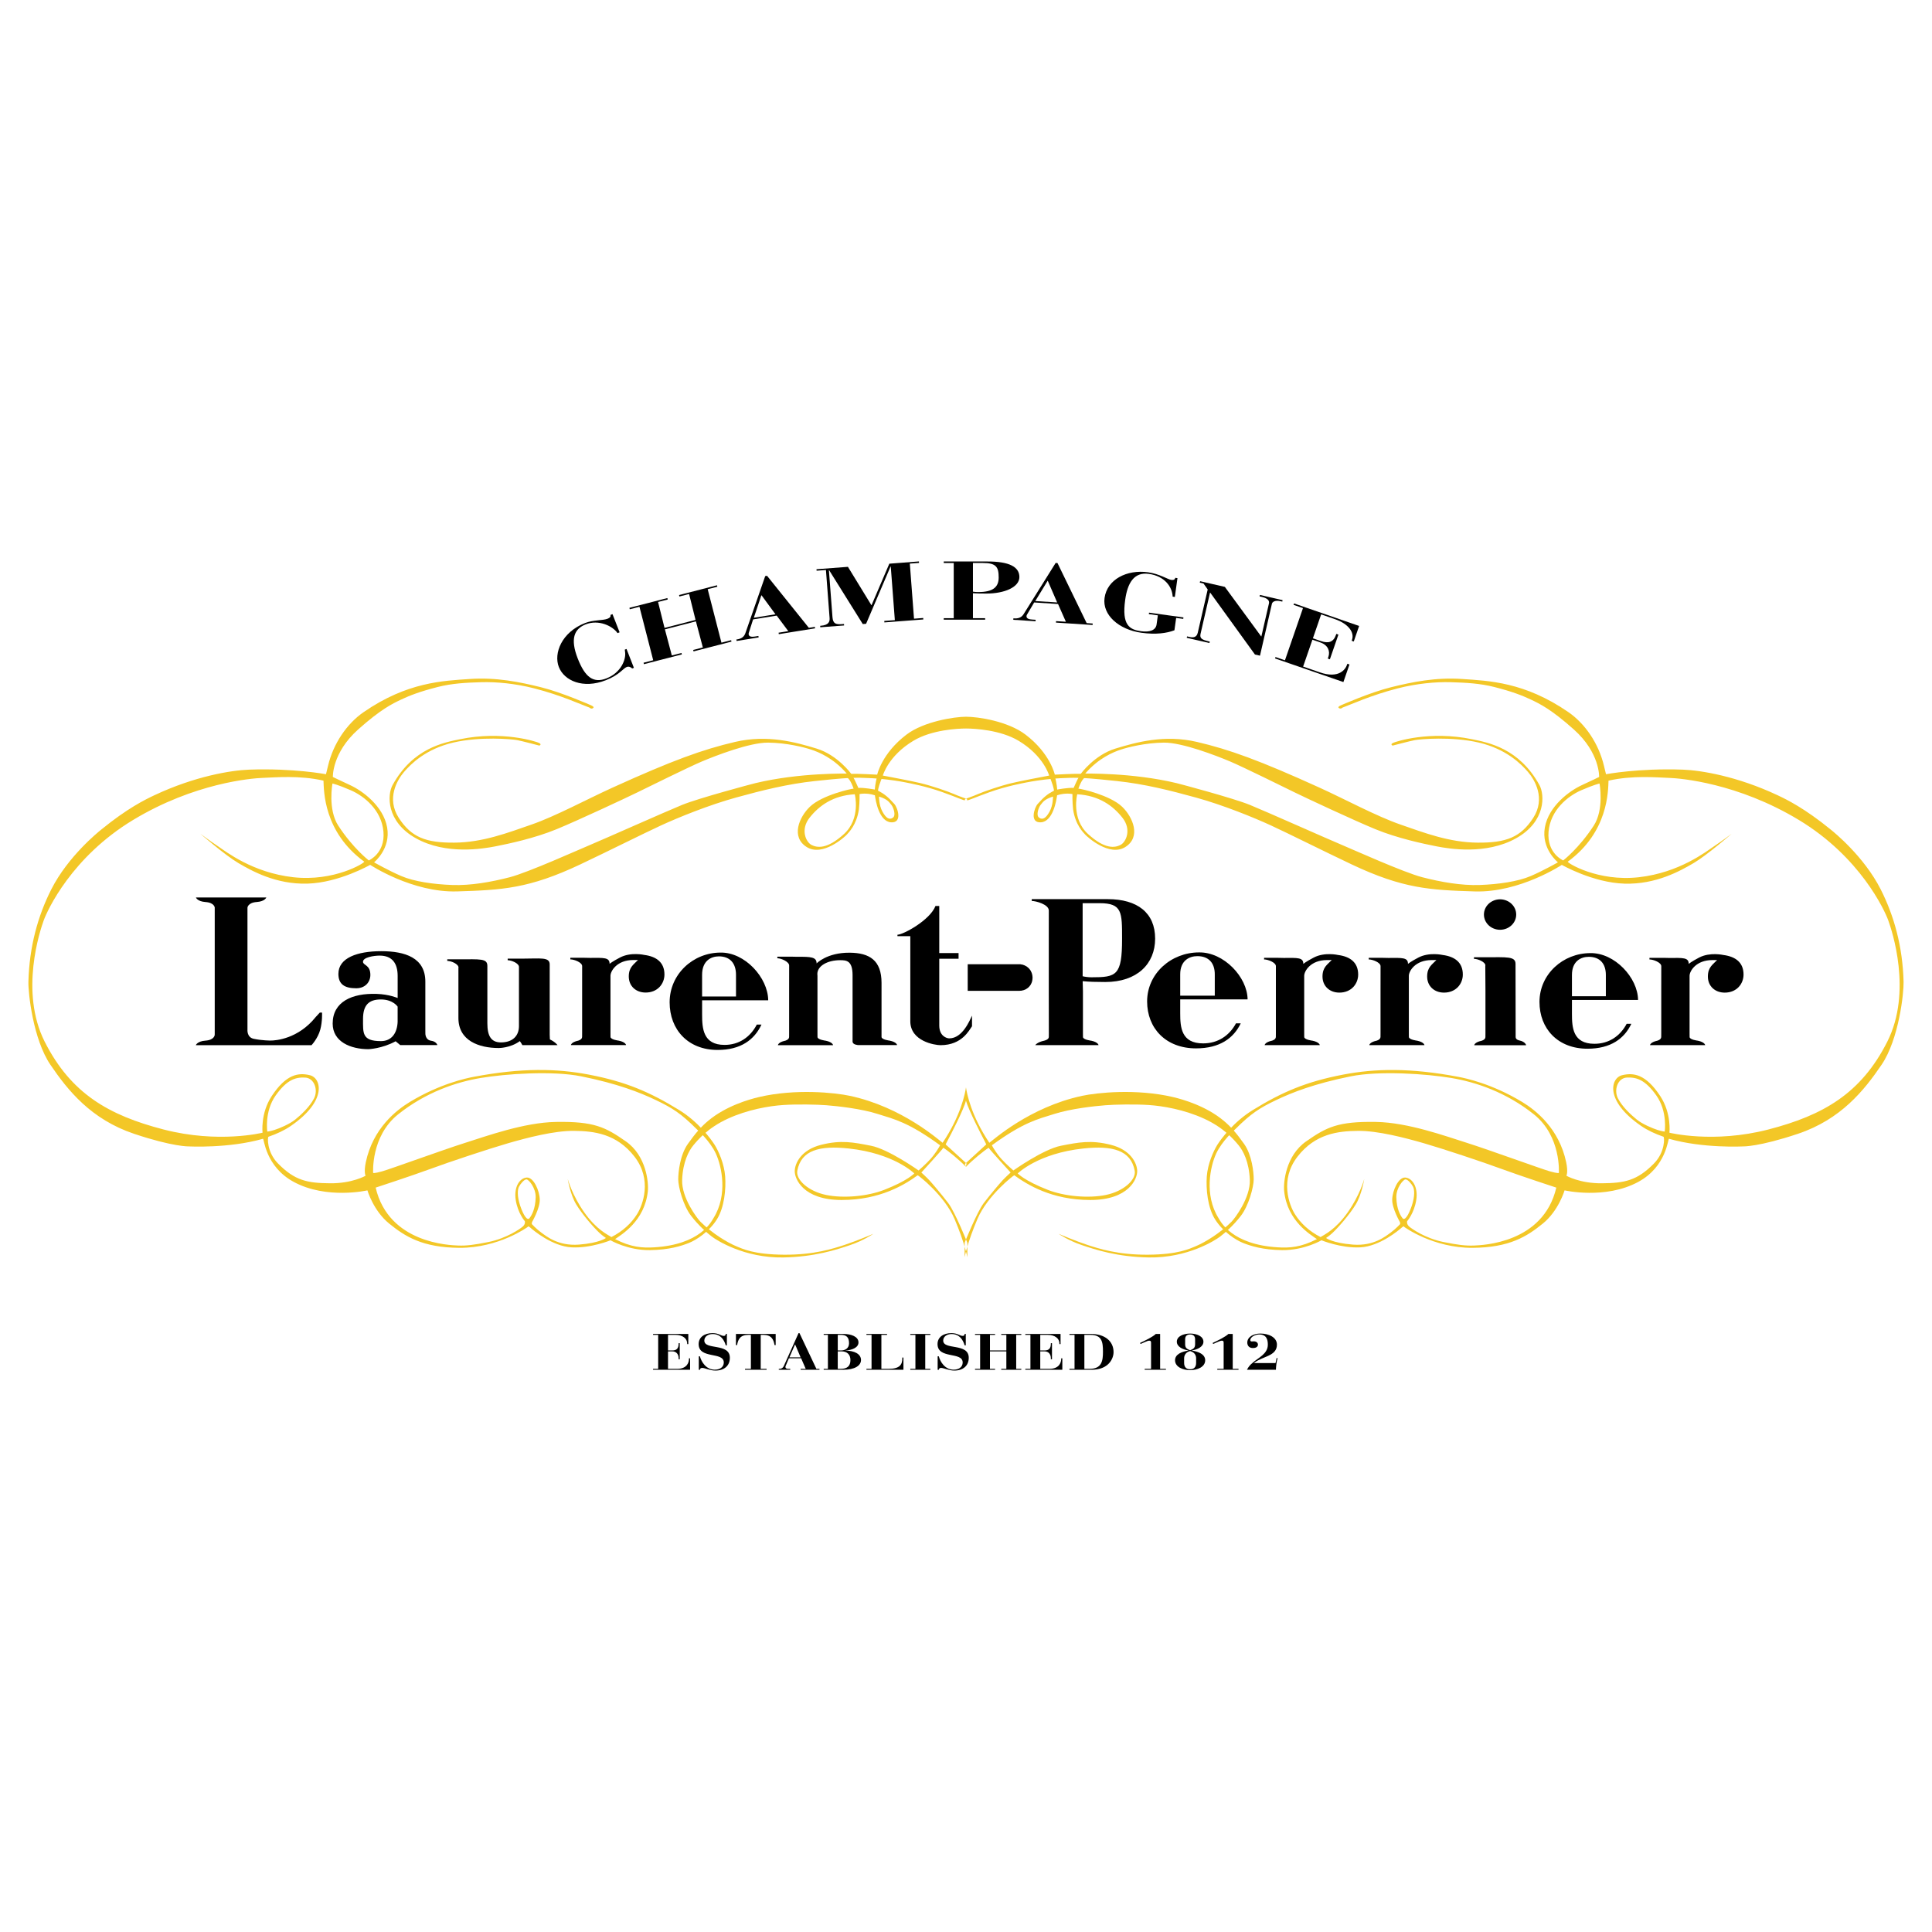 <?xml version="1.0" encoding="utf-8"?>
<!-- Generator: Adobe Illustrator 13.0.0, SVG Export Plug-In . SVG Version: 6.00 Build 14948)  -->
<!DOCTYPE svg PUBLIC "-//W3C//DTD SVG 1.0//EN" "http://www.w3.org/TR/2001/REC-SVG-20010904/DTD/svg10.dtd">
<svg version="1.0" id="Layer_1" xmlns="http://www.w3.org/2000/svg" xmlns:xlink="http://www.w3.org/1999/xlink" x="0px" y="0px"
	 width="192.756px" height="192.756px" viewBox="0 0 192.756 192.756" enable-background="new 0 0 192.756 192.756"
	 xml:space="preserve">
<g>
	<polygon fill-rule="evenodd" clip-rule="evenodd" fill="#FFFFFF" points="0,0 192.756,0 192.756,192.756 0,192.756 0,0 	"/>
	<path fill-rule="evenodd" clip-rule="evenodd" fill="#F3C727" d="M85.282,79.243c0,0,0.625,2.413-1.076,3.965
		c-1.701,1.553-2.686,1.371-3.234,1.096c-0.548-0.274-1.15-1.516-0.2-2.721C81.722,80.38,83.107,79.372,85.282,79.243L85.282,79.243
		z M88.919,80.285c0.202,0.237,0.511,1.06,0.163,1.299c-0.348,0.24-0.674,0.055-1.039-0.605c-0.365-0.659-0.343-1.505-0.343-1.505
		C88.587,79.751,88.716,80.049,88.919,80.285L88.919,80.285z M84.617,77.656c0,0,0.251,0.183,0.548,1.028
		c-0.228,0-3.146,0.639-4.361,1.804c-1.074,1.028-1.918,3.015-0.32,4.02c1.598,1.005,3.813-1.027,3.996-1.233
		c0.183-0.205,0.982-0.959,1.211-2.512c0.091-0.822,0.066-1.535,0.066-1.535s0.674-0.167,1.532,0.119
		c0.069,0.525,0.411,2.604,1.599,2.695c1.187,0.091,0.665-1.466,0.342-1.827c-0.626-0.701-0.976-0.987-1.634-1.335
		c0,0,0.032-0.325,0.278-0.97l0.137-0.37l-3.542-0.053L84.617,77.656L84.617,77.656z M87.279,78.775c0,0-1.055-0.206-1.642-0.166
		c0,0-0.389-0.889-0.508-1.063l2.34,0.071C87.47,77.618,87.311,78.252,87.279,78.775L87.279,78.775z"/>
	<path fill-rule="evenodd" clip-rule="evenodd" fill="#F3C727" d="M101.539,117.074c0,0,2.013-2.008,6.555-2.49
		c2.889-0.305,4.728,0.16,5.115,2.215c0.169,0.895-1.096,2.057-2.877,2.422s-4.162,0.125-5.778-0.504
		C102.201,117.805,101.539,117.074,101.539,117.074L101.539,117.074z M88.202,118.717c-1.616,0.629-3.997,0.869-5.778,0.504
		s-3.046-1.527-2.877-2.422c0.388-2.055,2.227-2.52,5.116-2.215c4.542,0.482,6.554,2.49,6.554,2.49S90.555,117.805,88.202,118.717
		L88.202,118.717z M96.373,109.812c0.259,0.936,1.602,3.539,1.786,3.881c0.182,0.338,0.237,0.488,0.237,0.488l-2.133,1.955
		l0.118,0.279c0.606-0.65,1.831-1.645,2.257-1.9c0.137,0.229,2.192,2.467,2.192,2.467s-0.502,0.457-0.799,0.775
		c-0.297,0.32-1.188,1.371-1.873,2.262c-0.685,0.891-1.918,3.975-1.918,3.975v1.438c0,0,0.274-1.461,1.279-3.814
		c1.004-2.352,3.608-4.361,3.676-4.361c1.257,0.914,3.723,2.467,7.582,2.467s4.705-2.125,4.682-2.9
		c-0.022-0.777-0.639-2.102-2.626-2.604c-1.986-0.502-3.22-0.252-4.979,0.092c-1.759,0.342-4.75,2.467-4.75,2.467
		s-0.686-0.594-1.165-1.119s-0.851-1.143-0.981-1.395c3.174-2.307,4.567-2.604,6.234-3.127c1.667-0.527,3.951-0.777,5.115-0.869
		c0.942-0.074,2.9-0.113,4.294-0.023c1.393,0.092,3.562,0.457,5.549,1.371c1.987,0.914,2.97,2.102,3.426,2.648
		c0.457,0.549,1.051,1.668,1.119,3.449s-1.496,3.848-1.827,4.18c-1.188,1.188-2.718,2.078-3.471,2.398
		c-0.754,0.318-1.851,0.867-4.865,0.891c-3.014,0.021-4.933-0.617-6.051-0.982c-1.119-0.365-2.855-1.098-2.855-1.098
		s0.959,0.664,2.307,1.119c1.348,0.457,3.54,1.18,6.669,1.234c3.882,0.068,6.646-1.713,7.125-2.078s1.302-1.074,2.078-2.078
		c0.776-1.006,1.278-2.877,1.278-3.631s-0.182-2.443-0.958-3.541c-0.777-1.096-1.351-1.746-2.056-2.328
		c-1.736-1.439-3.979-2.1-5.07-2.354c-3.631-0.844-7.542-0.436-9.044-0.113c-5.229,1.119-8.852,4.404-9.249,4.682
		c-1.82-2.711-2.244-4.93-2.331-5.541h0.004c-0.087,0.613-0.513,2.832-2.332,5.541c-0.397-0.277-4.02-3.562-9.249-4.682
		c-1.502-0.322-5.413-0.73-9.044,0.113c-1.091,0.254-3.334,0.914-5.07,2.354c-0.705,0.582-1.279,1.232-2.056,2.328
		c-0.776,1.098-0.959,2.787-0.959,3.541s0.502,2.625,1.279,3.631c0.776,1.004,1.599,1.713,2.079,2.078
		c0.479,0.365,3.243,2.146,7.125,2.078c3.128-0.055,5.321-0.777,6.668-1.234c1.347-0.455,2.307-1.119,2.307-1.119
		s-1.736,0.732-2.855,1.098c-1.119,0.365-3.037,1.004-6.051,0.982c-3.015-0.023-4.111-0.572-4.865-0.891
		c-0.753-0.32-2.284-1.211-3.471-2.398c-0.331-0.332-1.896-2.398-1.827-4.18c0.069-1.781,0.662-2.9,1.119-3.449
		c0.457-0.547,1.438-1.734,3.426-2.648c1.987-0.914,4.156-1.279,5.549-1.371c1.393-0.09,3.352-0.051,4.293,0.023
		c1.165,0.092,3.449,0.342,5.116,0.869c1.667,0.523,3.06,0.82,6.234,3.127c-0.131,0.252-0.502,0.869-0.982,1.395
		s-1.165,1.119-1.165,1.119s-2.992-2.125-4.75-2.467c-1.758-0.344-2.992-0.594-4.979-0.092s-2.604,1.826-2.626,2.604
		c-0.022,0.775,0.823,2.9,4.682,2.9c3.86,0,6.326-1.553,7.583-2.467c0.068,0,2.672,2.01,3.677,4.361
		c1.005,2.354,1.279,3.814,1.279,3.814v-1.438c0,0-1.233-3.084-1.918-3.975s-1.576-1.941-1.873-2.262
		c-0.297-0.318-0.799-0.775-0.799-0.775s2.055-2.238,2.192-2.467c0.415,0.248,1.582,1.193,2.204,1.844
		c0.018,0.02,0.036,0.039,0.054,0.059l0.057-0.336l-2.079-1.9c0,0,0.04-0.111,0.244-0.488
		C94.788,113.342,96.167,110.68,96.373,109.812L96.373,109.812z"/>
	<path fill-rule="evenodd" clip-rule="evenodd" fill="#F3C727" d="M165.373,112.734c-0.488-0.152-1.511-0.58-2.072-1.037
		c-0.562-0.455-1.431-1.246-1.873-2.1s-0.031-2.041,0.882-2.088c0.914-0.045,1.798,0.17,2.94,1.781
		c1.142,1.613,0.837,3.609,0.837,3.609S165.861,112.885,165.373,112.734L165.373,112.734z M53.444,119.443
		c-0.023,1.172-0.406,1.834-0.623,2.1s-0.583-0.262-0.914-1.227s-0.271-1.65-0.131-1.918c0.14-0.27,0.511-0.727,0.745-0.73
		C52.739,117.662,53.461,118.496,53.444,119.443L53.444,119.443z M37.48,118.488c0,0,3.562-1.164,5.481-1.871
		c1.918-0.709,5.846-2.01,7.742-2.559s4.613-1.256,6.577-1.232c1.964,0.021,4.248,0.273,6.029,2.58
		c1.781,2.307,0.822,4.818,0.251,5.732c-0.571,0.914-1.438,1.713-2.558,2.283c-0.359-0.234-1.462-0.707-2.695-2.443
		c-1.233-1.736-1.667-3.357-1.667-3.357s0.251,1.553,0.845,2.535s1.71,2.283,2.352,2.877c0.297,0.275,0.617,0.48,0.617,0.48
		s-0.617,0.502-2.695,0.662s-3.266-0.846-3.768-1.211s-0.936-0.844-0.936-0.844l0.022-0.184c0,0,0.799-1.369,0.776-2.26
		c-0.022-0.891-0.616-2.238-1.302-2.193c-0.685,0.045-1.301,0.914-1.096,2.238c0.205,1.324,0.913,2.123,0.913,2.123
		s0.069,0.275-0.194,0.514c-0.263,0.24-1.633,1.189-3.426,1.555c-1.418,0.287-2.215,0.387-3.037,0.354
		C44.891,124.232,38.782,124.062,37.48,118.488L37.48,118.488z M37.229,117.027c0,0-0.251-3.654,2.49-5.846
		c2.74-2.193,5.777-3.221,8.244-3.631c2.466-0.412,7.159-0.746,10.048-0.16c3.608,0.73,5.823,1.598,7.445,2.375
		c1.622,0.775,2.489,1.324,4.065,2.9c0,0,1.302,1.141,1.896,2.42c0.594,1.279,1.21,4.135-0.228,6.441
		c-0.231,0.371-1.325,2.648-5.938,2.922c-1.142,0.068-2.284,0-3.882-0.822c0.613-0.436,2.946-1.781,3.265-4.771
		c0.095-0.889-0.16-3.562-2.192-4.979c-2.032-1.416-3.151-2.008-6.988-1.941c-3.178,0.057-6.92,1.416-9.089,2.1
		c-2.17,0.686-7.422,2.604-8.245,2.832C37.298,117.096,37.229,117.027,37.229,117.027L37.229,117.027z M26.669,112.9
		c0,0-0.305-1.996,0.836-3.609c1.142-1.611,2.027-1.826,2.94-1.781c0.914,0.047,1.325,1.234,0.882,2.088s-1.311,1.645-1.873,2.1
		c-0.562,0.457-1.584,0.885-2.072,1.037C26.895,112.885,26.669,112.9,26.669,112.9L26.669,112.9z M34.997,78.844
		c1.338,0.58,3.077,1.979,3.26,4.139c0.183,2.161-1.461,2.863-1.461,2.863s-1.584-1.219-3.046-3.471
		c-1.062-1.636-0.58-4.202-0.58-4.202S33.658,78.264,34.997,78.844L34.997,78.844z M159.586,78.173c0,0,0.482,2.566-0.579,4.202
		c-1.462,2.252-3.046,3.471-3.046,3.471s-1.645-0.702-1.462-2.863c0.183-2.161,1.921-3.56,3.26-4.139
		C159.099,78.264,159.586,78.173,159.586,78.173L159.586,78.173z M101.631,73.911c2.512,1.508,3.045,3.469,3.045,3.469
		s-0.396,0.071-0.853,0.162s-1.827,0.343-2.9,0.594s-2.741,0.822-3.312,1.074c-0.571,0.251-1.256,0.479-1.256,0.479
		s-0.251,0.183,0.022,0.183c0.274,0,0.708-0.251,2.375-0.845c1.667-0.593,3.197-0.868,3.631-0.959c0,0,3.006-0.624,5.797-0.434
		c0,0,0.523,0,3.293,0.296c2.698,0.289,5.207,0.914,7.856,1.645c2.648,0.73,5.709,1.964,7.49,2.786s5.25,2.563,8.039,3.882
		c5.115,2.42,7.811,2.558,12.286,2.695c4.477,0.137,8.679-2.649,8.679-2.649s3.105,1.782,6.257,1.873
		c3.151,0.092,5.572-1.279,6.897-2.055c1.324-0.776,3.791-2.923,3.791-2.923s-0.914,0.685-1.736,1.233
		c-0.821,0.548-3.471,2.649-7.536,3.106c-4.065,0.457-7.128-1.419-7.079-1.553c4.064-2.969,4.02-7.08,4.064-8.084
		c2.421-0.548,4.796-0.32,6.075-0.274c1.096,0.04,6.806,0.503,12.926,4.202c6.12,3.7,8.541,8.998,8.906,10.003
		c0.366,1.005,2.421,7.126-0.091,12.104c-2.615,5.18-6.395,7.354-11.876,8.77c-5.48,1.416-9.865,0.318-9.865,0.318
		s0.229-1.918-0.914-3.654c-1.444-2.191-2.663-2.357-3.805-2.082c-1.143,0.273-1.768,2.539,1.887,5.053
		c0.657,0.453,1.427,0.807,2.241,1.086c0.105,0.035,0.18,1.516-0.939,2.658c-1.696,1.73-2.946,1.965-5.207,1.986
		c-2.198,0.023-3.54-0.752-3.54-0.752s0.191-0.332-0.022-1.348c-0.708-3.357-3.018-5.18-4.385-6.008
		c-3.015-1.826-5.649-2.375-6.372-2.512c-4.818-0.914-8.292-0.83-11.464-0.229c-3.709,0.705-6.127,1.748-9.044,3.541
		c-1.896,1.164-3.151,2.854-3.54,3.471c-0.388,0.617-0.959,1.896-1.051,3.152c-0.088,1.232,0.069,3.105,0.846,4.316
		c0.776,1.209,2.032,2.031,2.786,2.328s1.964,0.686,3.883,0.709c2.215,0.025,3.928-0.982,3.928-0.982s1.918,0.799,3.859,0.707
		c1.941-0.09,3.882-1.734,4.134-1.963c0.251-0.229,0.273-0.068,0.273-0.068s2.878,2.1,6.806,2.078
		c3.7-0.023,5.436-1.143,7.012-2.422c1.575-1.279,2.169-3.311,2.169-3.311s4.065,0.936,7.354-0.846
		c2.838-1.539,2.949-4.332,3.066-4.301c3.4,0.973,7.394,0.762,7.394,0.762s1.575,0.045,5.458-1.256
		c4.302-1.441,6.623-4.34,8.358-6.896c1.735-2.559,2.222-7.195,2.192-8.268c-0.091-3.54-0.956-6.609-2.283-9.227
		c-1.668-3.289-4.668-5.709-4.979-5.96c-2.604-2.124-4.374-2.992-5.299-3.426c-4.048-1.904-7.65-2.489-9.454-2.558
		c-4.431-0.16-7.674,0.457-7.674,0.457s-0.028-0.1-0.206-0.845c-0.524-2.215-1.875-4.193-3.539-5.344
		c-4.362-3.015-7.947-3.129-10.597-3.312c-2.649-0.182-4.979,0.297-7.103,0.822s-5.001,1.804-5.001,1.804s-0.343,0.137-0.229,0.251
		c0.114,0.114,0.273,0.092,0.388-0.022c0.822-0.297,2.832-1.233,5.504-1.918c1.893-0.485,3.791-0.662,5.299-0.617
		c1.507,0.046,2.9,0.114,4.339,0.479c1.761,0.448,2.786,0.845,3.653,1.256c0.868,0.411,2.027,0.965,4.294,2.992
		c2.604,2.329,2.513,4.727,2.513,4.727s-0.549,0.274-1.736,0.822c-1.188,0.548-3.289,2.055-3.677,4.202
		c-0.389,2.146,1.302,3.494,1.302,3.494s-1.438,0.822-2.718,1.37c-1.278,0.548-3.22,0.822-5.069,0.891
		c-1.851,0.068-3.905-0.297-5.755-0.776c-1.851-0.479-6.966-2.786-8.222-3.312c-1.257-0.525-7.354-3.243-8.976-3.905
		c-1.621-0.662-6.88-2.066-7.308-2.169c-4.477-1.073-9.135-0.936-9.112-0.959c1.324-1.53,2.764-2.124,3.517-2.375
		c0.754-0.251,2.467-0.685,4.316-0.708s5.298,1.325,6.601,1.873c1.302,0.548,5.412,2.581,6.485,3.106
		c1.073,0.525,5.801,2.74,8.016,3.654c2.216,0.914,4.819,1.462,6.098,1.713c1.279,0.251,4.956,0.868,7.947-0.799
		c2.992-1.667,2.869-4.348,2.33-5.321c-2.032-3.677-5.087-4.228-6.737-4.568c-4.225-0.868-7.588,0.237-7.856,0.366
		c-0.342,0.16-0.045,0.273-0.045,0.273s1.735-0.457,2.215-0.548s3.677-0.388,6.395,0.251c2.718,0.639,4.202,2.124,4.888,2.923
		c0.685,0.799,1.781,2.649,0.524,4.59c-1.256,1.941-2.718,2.49-5.549,2.467c-2.832-0.023-5.321-0.982-7.696-1.805
		c-2.375-0.822-5.513-2.518-8.062-3.677c-6.029-2.74-9.021-3.813-12.241-4.567c-3.22-0.753-6.029,0.023-8.13,0.663
		c-2.102,0.639-3.459,2.518-3.459,2.518c-0.677-0.017-2.593,0.085-2.593,0.085s-0.457-2.124-2.924-3.996
		c-1.77-1.344-4.736-1.782-5.933-1.782c-1.15,0-4.208,0.466-5.942,1.782c-2.467,1.873-2.923,3.996-2.923,3.996
		s-1.917-0.102-2.593-0.085c0,0-1.357-1.879-3.458-2.518c-2.101-0.64-4.91-1.416-8.13-0.663c-3.22,0.754-6.211,1.827-12.241,4.567
		c-2.549,1.159-5.687,2.855-8.062,3.677c-2.375,0.823-4.864,1.782-7.696,1.805c-2.832,0.023-4.293-0.525-5.549-2.467
		c-1.256-1.941-0.16-3.791,0.525-4.59c0.685-0.799,2.17-2.284,4.887-2.923c2.718-0.64,5.915-0.343,6.395-0.251
		s2.215,0.548,2.215,0.548s0.297-0.114-0.046-0.273c-0.268-0.128-3.631-1.233-7.856-0.366c-1.65,0.34-4.705,0.891-6.737,4.568
		c-0.54,0.973-0.663,3.654,2.33,5.321c2.992,1.667,6.668,1.05,7.947,0.799s3.882-0.799,6.097-1.713
		c2.215-0.914,6.943-3.129,8.016-3.654c1.073-0.525,5.184-2.558,6.486-3.106c1.302-0.548,4.75-1.896,6.6-1.873
		s3.562,0.457,4.316,0.708c0.753,0.251,2.192,0.845,3.517,2.375c0.023,0.023-4.636-0.114-9.112,0.959
		c-0.428,0.103-5.687,1.507-7.308,2.169c-1.622,0.663-7.719,3.38-8.975,3.905c-1.256,0.525-6.372,2.832-8.222,3.312
		c-1.85,0.479-3.905,0.845-5.755,0.776c-1.85-0.068-3.791-0.342-5.07-0.891c-1.279-0.548-2.718-1.37-2.718-1.37
		s1.69-1.348,1.302-3.494c-0.388-2.147-2.489-3.654-3.677-4.202c-1.188-0.548-1.736-0.822-1.736-0.822s-0.091-2.398,2.513-4.727
		c2.267-2.027,3.425-2.581,4.293-2.992s1.893-0.808,3.654-1.256c1.438-0.365,2.832-0.434,4.339-0.479
		c1.507-0.045,3.406,0.131,5.298,0.617c2.672,0.685,4.682,1.621,5.504,1.918c0.114,0.114,0.274,0.137,0.388,0.022
		c0.114-0.114-0.229-0.251-0.229-0.251s-2.877-1.279-5.001-1.804c-2.124-0.525-4.453-1.004-7.103-0.822
		c-2.649,0.183-6.234,0.297-10.596,3.312c-1.665,1.15-3.015,3.129-3.54,5.344c-0.177,0.746-0.206,0.845-0.206,0.845
		s-3.243-0.617-7.673-0.457c-1.804,0.068-5.406,0.653-9.455,2.558c-0.925,0.434-2.695,1.302-5.298,3.426
		c-0.311,0.251-3.312,2.672-4.979,5.96c-1.327,2.618-2.192,5.687-2.284,9.227c-0.029,1.072,0.457,5.709,2.192,8.268
		c1.735,2.557,4.057,5.455,8.358,6.896c3.883,1.301,5.458,1.256,5.458,1.256s3.993,0.211,7.394-0.762
		c0.117-0.031,0.228,2.762,3.066,4.301c3.289,1.781,7.354,0.846,7.354,0.846s0.594,2.031,2.169,3.311s3.312,2.398,7.011,2.422
		c3.928,0.021,6.806-2.078,6.806-2.078s0.022-0.16,0.274,0.068s2.192,1.873,4.134,1.963c1.941,0.092,3.859-0.707,3.859-0.707
		s1.713,1.008,3.928,0.982c1.918-0.023,3.128-0.412,3.882-0.709c0.754-0.297,2.01-1.119,2.786-2.328
		c0.777-1.211,0.934-3.084,0.845-4.316c-0.091-1.256-0.662-2.535-1.051-3.152c-0.388-0.617-1.644-2.307-3.54-3.471
		c-2.917-1.793-5.335-2.836-9.043-3.541c-3.172-0.602-6.646-0.686-11.464,0.229c-0.723,0.137-3.357,0.686-6.372,2.512
		c-1.367,0.828-3.677,2.65-4.384,6.008c-0.214,1.016-0.023,1.348-0.023,1.348s-1.342,0.775-3.54,0.752
		c-2.261-0.021-3.511-0.256-5.207-1.986c-1.119-1.143-1.045-2.623-0.939-2.658c0.814-0.279,1.584-0.633,2.241-1.086
		c3.654-2.514,3.029-4.779,1.887-5.053c-1.142-0.275-2.361-0.109-3.806,2.082c-1.142,1.736-0.913,3.654-0.913,3.654
		s-4.385,1.098-9.866-0.318s-9.261-3.59-11.876-8.77C1.945,98.941,4,92.82,4.366,91.815c0.365-1.005,2.786-6.303,8.907-10.003
		c6.12-3.699,11.83-4.162,12.926-4.202c1.279-0.045,3.654-0.274,6.075,0.274c0.045,1.005,0,5.116,4.065,8.084
		c0.049,0.134-3.015,2.01-7.08,1.553c-4.065-0.457-6.714-2.558-7.536-3.106c-0.822-0.548-1.736-1.233-1.736-1.233
		s2.466,2.146,3.791,2.923s3.746,2.147,6.897,2.055c3.152-0.091,6.258-1.873,6.258-1.873s4.202,2.787,8.678,2.649
		s7.171-0.274,12.287-2.695c2.789-1.319,6.258-3.06,8.039-3.882s4.841-2.056,7.49-2.786c2.649-0.731,5.158-1.355,7.856-1.645
		c2.77-0.296,3.293-0.296,3.293-0.296c2.791-0.19,5.796,0.434,5.796,0.434c0.434,0.091,1.964,0.366,3.631,0.959
		c1.667,0.594,2.101,0.845,2.375,0.845c0.274,0,0.023-0.183,0.023-0.183s-0.685-0.229-1.256-0.479
		c-0.571-0.251-2.238-0.823-3.312-1.074s-2.444-0.502-2.9-0.594c-0.457-0.091-0.853-0.162-0.853-0.162s0.533-1.961,3.045-3.469
		c1.835-1.101,4.424-1.225,5.256-1.225C97.215,72.686,99.801,72.813,101.631,73.911L101.631,73.911z M154.636,116.867
		c-0.821-0.229-6.074-2.146-8.244-2.832c-2.169-0.684-5.911-2.043-9.089-2.1c-3.837-0.066-4.956,0.525-6.988,1.941
		s-2.287,4.09-2.192,4.979c0.319,2.99,2.651,4.336,3.266,4.771c-1.599,0.822-2.74,0.891-3.882,0.822
		c-4.613-0.273-5.707-2.551-5.938-2.922c-1.438-2.307-0.822-5.162-0.228-6.441c0.594-1.279,1.896-2.42,1.896-2.42
		c1.575-1.576,2.443-2.125,4.064-2.9c1.622-0.777,3.837-1.645,7.445-2.375c2.889-0.586,7.582-0.252,10.048,0.16
		c2.467,0.41,5.504,1.438,8.244,3.631c2.741,2.191,2.49,5.846,2.49,5.846S155.458,117.096,154.636,116.867L154.636,116.867z
		 M147.043,124.268c-0.822,0.033-1.619-0.066-3.037-0.354c-1.793-0.365-3.163-1.314-3.426-1.555
		c-0.263-0.238-0.194-0.514-0.194-0.514s0.708-0.799,0.913-2.123c0.206-1.324-0.41-2.193-1.096-2.238s-1.279,1.303-1.302,2.193
		s0.776,2.26,0.776,2.26l0.022,0.184c0,0-0.434,0.479-0.936,0.844c-0.503,0.365-1.69,1.371-3.769,1.211s-2.695-0.662-2.695-0.662
		s0.32-0.205,0.617-0.48c0.643-0.594,1.759-1.895,2.353-2.877s0.845-2.535,0.845-2.535s-0.434,1.621-1.667,3.357
		s-2.336,2.209-2.695,2.443c-1.119-0.57-1.986-1.369-2.558-2.283s-1.53-3.426,0.251-5.732s4.065-2.559,6.029-2.58
		c1.964-0.023,4.682,0.684,6.577,1.232s5.824,1.85,7.742,2.559c1.918,0.707,5.48,1.871,5.48,1.871
		C153.974,124.062,147.865,124.232,147.043,124.268L147.043,124.268z M140.234,117.668c0.234,0.004,0.605,0.461,0.745,0.73
		c0.14,0.268,0.2,0.953-0.131,1.918s-0.697,1.492-0.914,1.227s-0.6-0.928-0.622-2.1
		C139.295,118.496,140.018,117.662,140.234,117.668L140.234,117.668z"/>
	<path fill-rule="evenodd" clip-rule="evenodd" fill="#F3C727" d="M105.057,79.474c0,0,0.022,0.846-0.343,1.505
		c-0.365,0.66-0.691,0.845-1.039,0.605c-0.349-0.239-0.04-1.062,0.162-1.299C104.04,80.049,104.169,79.751,105.057,79.474
		L105.057,79.474z M111.984,81.584c0.951,1.205,0.349,2.447-0.2,2.721c-0.548,0.274-1.532,0.457-3.233-1.096
		c-1.702-1.553-1.076-3.965-1.076-3.965C109.649,79.372,111.034,80.38,111.984,81.584L111.984,81.584z M108.287,77.486l-3.542,0.053
		l0.137,0.37c0.246,0.645,0.278,0.97,0.278,0.97c-0.658,0.349-1.008,0.634-1.634,1.335c-0.323,0.361-0.846,1.918,0.342,1.827
		c1.188-0.091,1.53-2.169,1.599-2.695c0.858-0.285,1.532-0.119,1.532-0.119s-0.024,0.712,0.066,1.535
		c0.229,1.553,1.028,2.307,1.211,2.512c0.183,0.206,2.397,2.238,3.996,1.233s0.754-2.992-0.319-4.02
		c-1.216-1.165-4.134-1.804-4.362-1.804c0.297-0.845,0.549-1.028,0.549-1.028L108.287,77.486L108.287,77.486z M105.286,77.618
		l2.34-0.071c-0.119,0.174-0.508,1.063-0.508,1.063c-0.587-0.04-1.642,0.166-1.642,0.166
		C105.445,78.252,105.286,77.618,105.286,77.618L105.286,77.618z"/>
	<path fill-rule="evenodd" clip-rule="evenodd" d="M75.973,102.221c-0.701,1.51-2.064,2.533-4.376,2.533
		c-2.955,0-4.788-2.031-4.788-4.752c0-2.826,2.355-4.962,5.079-4.962c2.424-0.042,4.733,2.497,4.756,4.759h-6.595v1.396
		c0,1.416,0.094,3.055,2.241,3.055c1.42,0,2.553-0.754,3.218-2.029H75.973L75.973,102.221z M73.431,99.422V97.26
		c0-1.152-0.597-1.843-1.705-1.843c-0.785,0-1.678,0.439-1.678,1.843v2.162H73.431L73.431,99.422z"/>
	<path fill-rule="evenodd" clip-rule="evenodd" d="M123.789,102.1c-0.715,1.488-2.104,2.496-4.46,2.496
		c-3.012,0-4.881-2.002-4.881-4.684c0-2.785,2.4-4.89,5.178-4.89c2.47-0.041,4.823,2.46,4.847,4.688h-6.723v1.377
		c0,1.395,0.097,3.012,2.285,3.012c1.447,0,2.603-0.744,3.279-2H123.789L123.789,102.1z M121.199,99.34v-2.131
		c0-1.134-0.608-1.815-1.738-1.815c-0.8,0-1.711,0.434-1.711,1.815v2.131H121.199L121.199,99.34z"/>
	<path fill-rule="evenodd" clip-rule="evenodd" d="M162.758,102.145c-0.701,1.484-2.064,2.486-4.376,2.486
		c-2.955,0-4.788-1.994-4.788-4.666c0-2.775,2.354-4.873,5.079-4.873c2.424-0.041,4.732,2.453,4.756,4.674h-6.596v1.371
		c0,1.391,0.094,3.002,2.241,3.002c1.42,0,2.554-0.742,3.218-1.994H162.758L162.758,102.145z M160.216,99.395v-2.123
		c0-1.131-0.597-1.81-1.705-1.81c-0.785,0-1.678,0.432-1.678,1.81v2.123H160.216L160.216,99.395z"/>
	<path fill-rule="evenodd" clip-rule="evenodd" d="M89.539,93.403v-0.145c0.555,0,3.235-1.433,3.794-2.869h0.377v4.698h1.926v0.567
		H93.71v6.657c0,1.055,0.732,1.287,1,1.287c1.316,0,2.03-1.775,2.268-2.268v1.062c-0.27,0.35-0.967,1.885-3.14,1.885
		c-0.586,0-3.016-0.396-3.016-2.387v-8.489H89.539L89.539,93.403z"/>
	<path fill-rule="evenodd" clip-rule="evenodd" d="M21.424,90.558v12.592l-0.003,0.105c0,0-0.021,0.506-0.931,0.57
		c-0.809,0.057-0.953,0.453-0.953,0.453l0.192-0.002h11.353c0,0,0.634-0.666,0.873-1.555c0.221-0.824,0.174-1.697,0.174-1.697H31.91
		l-0.4,0.43c-1.76,2.203-3.997,2.363-4.52,2.363c0,0-0.856,0-1.681-0.176c-0.697-0.146-0.619-0.92-0.619-0.92V90.564
		c0,0,0.021-0.508,0.931-0.571c0.809-0.057,0.953-0.454,0.953-0.454h-6.845l-0.184,0.003c0,0,0.145,0.396,0.953,0.453
		c0.909,0.063,0.931,0.571,0.931,0.571L21.424,90.558L21.424,90.558z"/>
	<path fill-rule="evenodd" clip-rule="evenodd" d="M43.011,103.834c-0.603-0.088-0.572-0.742-0.572-0.742l-0.003-0.342v-4.814
		c0-2.386-2.026-3.036-4.402-3.036c-2.394,0-4.272,0.674-4.272,2.262c0,1.036,0.605,1.438,1.781,1.438
		c0.877,0,1.408-0.602,1.408-1.334c0-1.004-0.712-0.941-0.735-1.297c-0.023-0.46,1.1-0.628,1.658-0.628c1.26,0,1.8,0.774,1.8,2.031
		v2.201c0,0-0.825-0.369-2.1-0.412c-2.454-0.082-4.383,0.785-4.383,2.963c0,1.82,1.799,2.553,3.576,2.553
		c0,0,1.352-0.049,2.706-0.789l0.459,0.381c0,0,0.789,0,1.776,0h1.93C43.637,104.268,43.547,103.91,43.011,103.834L43.011,103.834z
		 M39.673,101.934c-0.042,1.109-0.577,1.938-1.662,1.938c-1.901,0-1.791-0.793-1.791-2.209c0-1.393,0.58-1.947,1.784-1.947
		c1.204,0,1.668,0.715,1.668,0.715V101.934L39.673,101.934z"/>
	<path fill-rule="evenodd" clip-rule="evenodd" d="M44.625,95.711l0,0.158c0.396,0,1.123,0.309,1.123,0.67l-0.012-0.003v5.031
		c0,2.262,2.038,2.994,4.027,2.994c0,0,1.147,0.01,2.099-0.688c0,0,0.148,0.189,0.253,0.402h3.51c0,0-0.19-0.297-0.762-0.572
		l-0.02-0.465v-7.02c0-0.761-0.93-0.574-2.776-0.574h-1.414l-0.003,0.158c0.397,0,1.127,0.309,1.127,0.67l-0.001,0.549v5.35
		c0,0.973-0.625,1.629-1.797,1.629c-1.005,0-1.355-0.674-1.355-1.91v-5.722c0-0.763-0.718-0.657-2.847-0.657H44.625L44.625,95.711z"
		/>
	<path fill-rule="evenodd" clip-rule="evenodd" d="M60.818,96.16c0-0.64-0.54-0.603-1.966-0.591l-0.535-0.011h-1.413L56.9,95.716
		c0.396,0,1.181,0.309,1.181,0.67l-0.001,2.433v4.268l-0.003,0.369c-0.007,0.275-0.393,0.371-0.393,0.371
		c-0.698,0.146-0.724,0.441-0.724,0.441h1.121h0.872h3.51c0,0-0.026-0.295-0.724-0.441c0,0-0.822-0.096-0.828-0.371l-0.003-0.369
		v-5.73c0-0.487,0.652-1.576,2.27-1.576l0.476-0.002c-0.42,0.445-0.92,0.711-0.92,1.643c0,0.965,0.716,1.605,1.68,1.605
		c1.186,0,1.878-0.863,1.878-1.803c0-1.186-0.776-1.792-2.014-1.951c0,0-1.328-0.31-2.411,0.254
		C61.104,95.922,60.818,96.16,60.818,96.16L60.818,96.16z"/>
	<path fill-rule="evenodd" clip-rule="evenodd" d="M130.033,96.165c0-0.641-0.539-0.603-1.966-0.591l-0.535-0.011h-1.413
		l-0.003,0.159c0.396,0,1.18,0.308,1.18,0.669l-0.001,2.434v4.266l-0.004,0.369c-0.006,0.277-0.393,0.371-0.393,0.371
		c-0.698,0.148-0.725,0.441-0.725,0.441h1.121h0.872h3.511c0,0-0.026-0.293-0.725-0.441c0,0-0.822-0.094-0.828-0.371l-0.004-0.369
		v-5.73c0-0.487,0.652-1.575,2.27-1.575l0.477-0.003c-0.42,0.445-0.92,0.711-0.921,1.643c0,0.965,0.717,1.607,1.681,1.607
		c1.186,0,1.878-0.865,1.878-1.805c0-1.186-0.776-1.792-2.015-1.95c0,0-1.328-0.31-2.41,0.254
		C130.318,95.927,130.033,96.165,130.033,96.165L130.033,96.165z"/>
	<path fill-rule="evenodd" clip-rule="evenodd" d="M140.474,96.165c0-0.641-0.539-0.603-1.966-0.591l-0.535-0.011h-1.413
		l-0.003,0.159c0.396,0,1.181,0.308,1.181,0.669l-0.002,2.434v4.266l-0.003,0.369c-0.007,0.277-0.394,0.371-0.394,0.371
		c-0.697,0.148-0.724,0.441-0.724,0.441h1.12h0.872h3.511c0,0-0.026-0.293-0.725-0.441c0,0-0.821-0.094-0.828-0.371l-0.004-0.369
		v-5.73c0-0.487,0.652-1.575,2.271-1.575l0.477-0.003c-0.421,0.445-0.921,0.711-0.921,1.643c-0.001,0.965,0.717,1.607,1.68,1.607
		c1.187,0,1.878-0.865,1.878-1.805c0-1.186-0.775-1.792-2.014-1.95c0,0-1.328-0.31-2.411,0.254
		C140.76,95.927,140.474,96.165,140.474,96.165L140.474,96.165z"/>
	<path fill-rule="evenodd" clip-rule="evenodd" d="M168.482,96.167c0-0.641-0.539-0.603-1.966-0.591l-0.535-0.012h-1.413
		l-0.003,0.159c0.396,0,1.181,0.309,1.181,0.67l-0.002,2.433v4.266l-0.004,0.371c-0.006,0.275-0.393,0.369-0.393,0.369
		c-0.697,0.148-0.725,0.441-0.725,0.441h1.121h0.872h3.511c0,0-0.026-0.293-0.725-0.441c0,0-0.821-0.094-0.828-0.369l-0.004-0.371
		v-5.73c0-0.486,0.652-1.575,2.271-1.575l0.476-0.002c-0.42,0.445-0.92,0.711-0.92,1.644c-0.001,0.963,0.716,1.605,1.68,1.605
		c1.187,0,1.878-0.865,1.878-1.804c0-1.186-0.775-1.792-2.014-1.95c0,0-1.328-0.31-2.411,0.253
		C168.769,95.929,168.482,96.167,168.482,96.167L168.482,96.167z"/>
	<path fill-rule="evenodd" clip-rule="evenodd" d="M85.638,104.268h0.354h3.51c0,0-0.026-0.293-0.724-0.441
		c0,0-0.822-0.094-0.828-0.371l0.001-0.236V98.07c0-2.261-1.197-3.004-3.186-3.019c-2.268-0.016-3.293,1.07-3.293,1.07
		c0-0.64-0.539-0.674-1.966-0.662l-0.535-0.012h-1.414l0,0.159c0.396,0,1.177,0.356,1.177,0.717l-0.002,2.504v4.268l-0.003,0.369
		c-0.006,0.275-0.393,0.369-0.393,0.369c-0.698,0.148-0.725,0.443-0.725,0.443h1.121h0.873h3.51c0,0-0.026-0.295-0.724-0.443
		c0,0-0.822-0.094-0.829-0.369l-0.003-0.369v-5.73l-0.012-0.189c0-0.792,0.981-1.378,2.279-1.378c0.607,0,1.235,0.033,1.235,1.498
		v6.615C85.062,104.252,85.638,104.268,85.638,104.268L85.638,104.268z"/>
	<path fill-rule="evenodd" clip-rule="evenodd" stroke="#000000" stroke-width="2" stroke-miterlimit="2.613" d="
		M97.548,97.203h4.187c0,0,0.285,0.033,0.285,0.35s-0.302,0.301-0.302,0.301h-4.17V97.203L97.548,97.203z"/>
	<path fill-rule="evenodd" clip-rule="evenodd" d="M108.014,97.4c0.251,0.062,0.587,0.104,0.88,0.104
		c2.491,0,3.055-0.162,3.055-3.828c0-2.658,0.022-3.565-2.238-3.565h-1.696V97.4L108.014,97.4z M104.638,93.109l0.002-2.263
		c0-0.622-1.311-0.959-1.706-0.959l0.006-0.181h1.936l5.651,0.002c2.944,0,4.721,1.361,4.721,3.936c0,2.533-1.812,4.331-4.973,4.331
		c-0.879,0-1.629-0.02-2.257-0.084l0.027,1.004v4.197l0.004,0.371c0.007,0.275,0.828,0.369,0.828,0.369
		c0.697,0.148,0.724,0.441,0.724,0.441h-4.167h-0.872h-1.272c0,0,0.178-0.293,0.876-0.441c0,0,0.467-0.094,0.474-0.369l0.004-0.371
		l-0.007-4.266L104.638,93.109L104.638,93.109z"/>
	<path fill-rule="evenodd" clip-rule="evenodd" d="M151.216,103.1v0.371c0.007,0.275,0.381,0.336,0.381,0.336
		c0.603,0.127,0.666,0.475,0.666,0.475h-3.188h-0.872h-1.121c0,0,0.026-0.293,0.725-0.441c0,0,0.386-0.094,0.393-0.369l0.004-0.371
		v-4.266l-0.017-2.504l0.013,0.003c0-0.361-0.745-0.67-1.142-0.67l-0.001-0.159h1.153c2.13,0,2.995-0.105,2.995,0.657L151.216,103.1
		L151.216,103.1z"/>
	<path fill-rule="evenodd" clip-rule="evenodd" d="M149.662,92.764c0.89,0,1.61-0.68,1.61-1.519c0-0.838-0.721-1.519-1.61-1.519
		c-0.889,0-1.61,0.68-1.61,1.519C148.052,92.083,148.773,92.764,149.662,92.764L149.662,92.764z"/>
	<path fill-rule="evenodd" clip-rule="evenodd" d="M61.818,63.085l-0.206,0.081c-0.49-0.711-1.875-1.383-3.179-0.872
		c-1.156,0.453-1.557,1.451-0.791,3.409c0.731,1.866,1.556,2.491,2.861,1.98c1.477-0.578,1.95-1.897,1.867-2.582l-0.034-0.288
		l0.172-0.067l0.736,1.882l-0.171,0.067c-0.091-0.098-0.307-0.244-0.547-0.149c-0.366,0.144-0.71,0.783-2.083,1.321
		c-2.266,0.887-4.149,0.057-4.687-1.318c-0.535-1.367,0.277-3.474,2.623-4.393c0.824-0.322,1.756-0.236,2.236-0.424
		c0.24-0.094,0.339-0.212,0.288-0.378l0.206-0.081L61.818,63.085L61.818,63.085z"/>
	<polygon fill-rule="evenodd" clip-rule="evenodd" points="64.208,66.121 65.171,65.873 63.798,60.538 62.834,60.786 62.797,60.643 
		66.582,59.668 66.619,59.812 65.655,60.06 66.3,62.646 69.395,61.849 68.75,59.263 67.785,59.512 67.749,59.368 71.533,58.393 
		71.57,58.537 70.606,58.785 71.979,64.12 72.944,63.871 72.98,64.015 69.196,64.99 69.159,64.846 70.123,64.598 69.432,61.993 
		66.337,62.79 67.028,65.395 67.992,65.146 68.029,65.29 64.244,66.265 64.208,66.121 	"/>
	<path fill-rule="evenodd" clip-rule="evenodd" d="M73.467,63.803l0.158-0.025c0.458-0.099,0.645-0.329,0.747-0.622l1.974-5.681
		l0.182-0.029l4.172,5.193l0.595-0.096l0.023,0.146l-3.616,0.582l-0.023-0.146l0.97-0.156l-1.158-1.551l-2.354,0.379l-0.397,1.242
		c-0.026,0.071-0.061,0.168-0.046,0.258c0.043,0.269,0.388,0.247,0.631,0.208l0.34-0.055l0.024,0.146l-2.196,0.354L73.467,63.803
		L73.467,63.803z M77.369,61.287l-1.387-1.89l-0.024,0.004l-0.749,2.234L77.369,61.287L77.369,61.287z"/>
	<path fill-rule="evenodd" clip-rule="evenodd" d="M81.829,62.437l0.049-0.003c0.821-0.062,0.917-0.426,0.89-0.779l-0.364-4.786
		l-0.932,0.071l-0.011-0.148l3.137-0.239l2.336,3.817l0.024-0.001l1.769-4.13l2.953-0.225l0.012,0.148l-0.919,0.07l0.417,5.494
		l0.919-0.07l0.011,0.148l-3.885,0.295l-0.011-0.148l1.054-0.08l-0.407-5.346l-0.024,0.001l-2.438,5.711l-0.331,0.025l-3.354-5.37
		l-0.024,0.002l0.354,4.663c0.05,0.666,0.316,0.761,0.979,0.711l0.171-0.013l0.011,0.148l-2.377,0.181L81.829,62.437L81.829,62.437z
		"/>
	<path fill-rule="evenodd" clip-rule="evenodd" d="M94.158,61.678h0.996v-5.509h-0.996v-0.149h4.388
		c2.151,0,3.159,0.537,3.159,1.551c0,0.998-1.451,1.649-3.307,1.649c-0.516,0-0.958-0.008-1.327-0.033v2.491h1.217v0.148h-4.13
		V61.678L94.158,61.678z M97.071,59.031c0.147,0.024,0.344,0.041,0.516,0.041c1.462,0,2.052-0.478,2.052-1.452
		c0-1.047-0.245-1.451-1.573-1.451h-0.995V59.031L97.071,59.031z"/>
	<path fill-rule="evenodd" clip-rule="evenodd" d="M101.107,61.69l0.16,0.011c0.468,0.005,0.701-0.178,0.866-0.439l3.189-5.098
		l0.184,0.012l2.91,5.992l0.602,0.039l-0.01,0.148l-3.655-0.238l0.01-0.148l0.981,0.064l-0.784-1.771l-2.379-0.155l-0.664,1.122
		c-0.041,0.063-0.097,0.151-0.102,0.241c-0.019,0.272,0.323,0.327,0.568,0.343l0.344,0.022l-0.01,0.148l-2.22-0.145L101.107,61.69
		L101.107,61.69z M105.473,60.107l-0.932-2.152l-0.024-0.001l-1.228,2.011L105.473,60.107L105.473,60.107z"/>
	<path fill-rule="evenodd" clip-rule="evenodd" d="M117.173,62.882c-0.76,0.293-1.849,0.45-3.31,0.247
		c-2.229-0.31-3.898-1.774-3.661-3.474c0.254-1.829,2.196-2.857,4.351-2.558c1.12,0.156,1.974,0.716,2.302,0.762
		c0.256,0.036,0.38-0.055,0.401-0.21l0.22,0.03l-0.262,1.879l-0.219-0.031c-0.036-0.988-0.807-2.052-2.377-2.271
		c-1.497-0.208-2.128,0.936-2.357,2.586c-0.354,2.54,0.43,2.974,1.586,3.135c0.804,0.112,1.462-0.071,1.546-0.676l0.126-0.907
		l-0.9-0.125l0.021-0.147l3.433,0.478l-0.021,0.147l-0.706-0.098L117.173,62.882L117.173,62.882z"/>
	<path fill-rule="evenodd" clip-rule="evenodd" d="M118.433,63.492l0.084,0.02l0.132,0.03c0.371,0.085,0.739,0.077,0.852-0.414
		l0.992-4.316l-0.418-0.595l-0.372-0.085l0.033-0.145l2.468,0.567l3.62,4.936l0.023,0.006l0.758-3.296
		c0.07-0.306-0.183-0.524-0.709-0.646l-0.228-0.052l0.033-0.145l2.264,0.52l-0.033,0.145l-0.168-0.039
		c-0.539-0.124-0.82,0.057-0.866,0.258l-1.189,5.176l-0.503-0.116l-4.459-6.17l-0.023-0.005l-0.944,4.107
		c-0.105,0.458,0.14,0.599,0.811,0.753l0.107,0.024l-0.033,0.145l-2.264-0.521L118.433,63.492L118.433,63.492z"/>
	<path fill-rule="evenodd" clip-rule="evenodd" d="M127.26,65.553l0.94,0.325l1.799-5.207l-0.94-0.325l0.048-0.14l6.494,2.245
		l-0.535,1.551l-0.209-0.072l0.037-0.109c0.245-0.709-0.328-1.571-1.711-2.049l-1.371-0.474l-0.824,2.385l0.802,0.277
		c0.756,0.261,1.25,0.109,1.506-0.631l0.029-0.086l0.209,0.072l-0.851,2.463l-0.209-0.072l0.062-0.18
		c0.191-0.553-0.039-1.166-0.794-1.426l-0.802-0.277l-0.927,2.681l1.673,0.578c1.905,0.659,2.551-0.305,2.704-0.75l0.038-0.109
		l0.209,0.072l-0.606,1.754l-6.819-2.357L127.26,65.553L127.26,65.553z"/>
	<path fill-rule="evenodd" clip-rule="evenodd" d="M65.157,136.57h0.51v-3.389h-0.51v-0.092h3.516v1.01H68.56v-0.07
		c0-0.463-0.421-0.848-1.17-0.848h-0.742v1.553h0.434c0.409,0,0.623-0.188,0.623-0.67v-0.057h0.113v1.604h-0.113v-0.117
		c0-0.359-0.214-0.668-0.623-0.668h-0.434v1.744h0.906c1.032,0,1.183-0.689,1.183-0.979v-0.072h0.113v1.143h-3.692V136.57
		L65.157,136.57z"/>
	<path fill-rule="evenodd" clip-rule="evenodd" d="M69.716,135.318h0.113c0.151,0.572,0.629,1.334,1.478,1.334
		c0.541,0,0.906-0.27,0.906-0.717c0-1.105-2.509-0.309-2.509-1.836c0-0.67,0.553-1.092,1.383-1.092c0.635,0,0.837,0.275,1.12,0.275
		c0.189,0,0.202-0.133,0.202-0.199h0.113v1.143h-0.113c-0.158-0.537-0.509-1.127-1.302-1.127c-0.478,0-0.836,0.26-0.836,0.65
		c0,0.979,2.547,0.207,2.547,1.715c0,0.791-0.554,1.279-1.44,1.279c-0.547,0-1.063-0.266-1.314-0.266
		c-0.17,0-0.233,0.092-0.233,0.188h-0.113V135.318L69.716,135.318z"/>
	<path fill-rule="evenodd" clip-rule="evenodd" d="M74.332,136.57h0.585v-3.389h-0.258c-0.817,0-1.025,0.461-1.12,1.02h-0.113
		v-1.111h3.963v1.111h-0.113c-0.094-0.559-0.302-1.02-1.12-1.02h-0.258v3.389h0.585v0.092h-2.151V136.57L74.332,136.57z"/>
	<path fill-rule="evenodd" clip-rule="evenodd" d="M77.702,136.57h0.082c0.239-0.016,0.352-0.137,0.427-0.305l1.46-3.258h0.094
		l1.686,3.562h0.308v0.092h-1.875v-0.092h0.503l-0.459-1.055h-1.22l-0.302,0.715c-0.019,0.041-0.044,0.096-0.044,0.152
		c0,0.168,0.176,0.188,0.302,0.188h0.176v0.092h-1.139V136.57L77.702,136.57z M79.879,135.424l-0.547-1.283h-0.013l-0.56,1.283
		H79.879L79.879,135.424z"/>
	<path fill-rule="evenodd" clip-rule="evenodd" d="M82.18,136.57h0.421v-3.389H82.18v-0.092h2.006c0.705,0,1.465,0.254,1.465,0.842
		c0,0.543-0.685,0.771-1.29,0.812v0.01c0.862,0,1.542,0.324,1.542,0.934c0,0.559-0.617,0.975-1.787,0.975H82.18V136.57L82.18,136.57
		z M83.583,136.57h0.29c0.635,0,0.975-0.258,0.975-0.877c0-0.539-0.321-0.867-0.881-0.867h-0.384V136.57L83.583,136.57z
		 M83.583,134.734h0.34c0.377,0,0.786-0.199,0.786-0.717c0-0.588-0.258-0.836-0.792-0.836h-0.333V134.734L83.583,134.734z"/>
	<path fill-rule="evenodd" clip-rule="evenodd" d="M86.444,136.57h0.51v-3.389h-0.51v-0.092h2.057v0.092h-0.566v3.389h0.723
		c1.114,0,1.365-0.436,1.365-1.025v-0.102h0.113v1.219h-3.692V136.57L86.444,136.57z"/>
	<polygon fill-rule="evenodd" clip-rule="evenodd" points="90.821,136.57 91.331,136.57 91.331,133.182 90.821,133.182 
		90.821,133.09 92.821,133.09 92.821,133.182 92.312,133.182 92.312,136.57 92.821,136.57 92.821,136.662 90.821,136.662 
		90.821,136.57 	"/>
	<path fill-rule="evenodd" clip-rule="evenodd" d="M93.55,135.318h0.113c0.151,0.572,0.629,1.334,1.478,1.334
		c0.541,0,0.906-0.27,0.906-0.717c0-1.105-2.509-0.309-2.509-1.836c0-0.67,0.553-1.092,1.383-1.092c0.635,0,0.836,0.275,1.12,0.275
		c0.189,0,0.202-0.133,0.202-0.199h0.113v1.143h-0.113c-0.158-0.537-0.51-1.127-1.302-1.127c-0.478,0-0.837,0.26-0.837,0.65
		c0,0.979,2.548,0.207,2.548,1.715c0,0.791-0.554,1.279-1.44,1.279c-0.547,0-1.063-0.266-1.315-0.266
		c-0.169,0-0.232,0.092-0.232,0.188H93.55V135.318L93.55,135.318z"/>
	<polygon fill-rule="evenodd" clip-rule="evenodd" points="97.278,136.57 97.788,136.57 97.788,133.182 97.278,133.182 
		97.278,133.09 99.278,133.09 99.278,133.182 98.769,133.182 98.769,134.734 100.404,134.734 100.404,133.182 99.895,133.182 
		99.895,133.09 101.896,133.09 101.896,133.182 101.386,133.182 101.386,136.57 101.896,136.57 101.896,136.662 99.895,136.662 
		99.895,136.57 100.404,136.57 100.404,134.826 98.769,134.826 98.769,136.57 99.278,136.57 99.278,136.662 97.278,136.662 
		97.278,136.57 	"/>
	<path fill-rule="evenodd" clip-rule="evenodd" d="M102.296,136.57h0.51v-3.389h-0.51v-0.092h3.516v1.01h-0.113v-0.07
		c0-0.463-0.421-0.848-1.17-0.848h-0.742v1.553h0.435c0.408,0,0.622-0.188,0.622-0.67v-0.057h0.113v1.604h-0.113v-0.117
		c0-0.359-0.214-0.668-0.622-0.668h-0.435v1.744h0.906c1.031,0,1.183-0.689,1.183-0.979v-0.072h0.113v1.143h-3.692V136.57
		L102.296,136.57z"/>
	<path fill-rule="evenodd" clip-rule="evenodd" d="M106.698,136.57h0.509v-3.389h-0.509v-0.092h2.17
		c1.314,0,2.232,0.689,2.232,1.811c0,0.641-0.484,1.762-2.195,1.762h-2.207V136.57L106.698,136.57z M108.188,136.57h0.522
		c1.232,0,1.333-0.822,1.333-1.715c0-0.969-0.106-1.674-1.251-1.674h-0.604V136.57L108.188,136.57z"/>
	<path fill-rule="evenodd" clip-rule="evenodd" d="M114.205,136.57h0.636v-2.598c0-0.162-0.038-0.213-0.195-0.213
		c-0.063,0-0.151,0.02-0.334,0.102l-0.516,0.223l-0.057-0.096c0.604-0.279,1.303-0.635,1.573-0.898h0.434v3.48h0.579v0.092h-2.12
		V136.57L114.205,136.57z"/>
	<path fill-rule="evenodd" clip-rule="evenodd" d="M118.915,134.738v0.012c0.667,0.1,1.327,0.369,1.327,0.963
		c0,0.686-0.812,0.99-1.503,0.99c-0.692,0-1.504-0.305-1.504-0.99c0-0.594,0.661-0.863,1.327-0.963v-0.012
		c-0.547-0.096-1.15-0.365-1.15-0.877c0-0.543,0.667-0.812,1.327-0.812s1.327,0.27,1.327,0.812
		C120.066,134.373,119.462,134.643,118.915,134.738L118.915,134.738z M119.337,135.51c0-0.314-0.195-0.619-0.598-0.711
		c-0.402,0.092-0.598,0.396-0.598,0.711v0.473c0,0.385,0.195,0.629,0.598,0.629s0.598-0.244,0.598-0.629V135.51L119.337,135.51z
		 M119.235,133.627c0-0.254-0.106-0.486-0.496-0.486c-0.391,0-0.497,0.232-0.497,0.486v0.488c0,0.33,0.139,0.471,0.497,0.594
		c0.358-0.123,0.496-0.264,0.496-0.594V133.627L119.235,133.627z"/>
	<path fill-rule="evenodd" clip-rule="evenodd" d="M121.449,136.57h0.635v-2.598c0-0.162-0.037-0.213-0.194-0.213
		c-0.063,0-0.151,0.02-0.334,0.102l-0.516,0.223l-0.057-0.096c0.604-0.279,1.302-0.635,1.572-0.898h0.435v3.48h0.578v0.092h-2.119
		V136.57L121.449,136.57z"/>
	<path fill-rule="evenodd" clip-rule="evenodd" d="M124.479,136.535c0.088-0.162,0.252-0.365,0.422-0.502
		c0.604-0.574,1.591-0.924,1.591-1.877c0-0.529-0.145-1.016-0.868-1.016c-0.358,0-0.88,0.232-0.88,0.568
		c0,0.178,0.194,0.117,0.352,0.117c0.239,0,0.409,0.137,0.409,0.324c0,0.238-0.227,0.346-0.497,0.346
		c-0.409,0-0.566-0.266-0.566-0.549c0-0.553,0.604-0.898,1.309-0.898c0.83,0,1.648,0.375,1.648,1.107
		c0,1.172-1.447,1.141-2.296,1.836h2.157l0.106-0.492h0.101c-0.119,0.381-0.157,0.857-0.169,1.162h-2.888L124.479,136.535
		L124.479,136.535z"/>
</g>
</svg>
